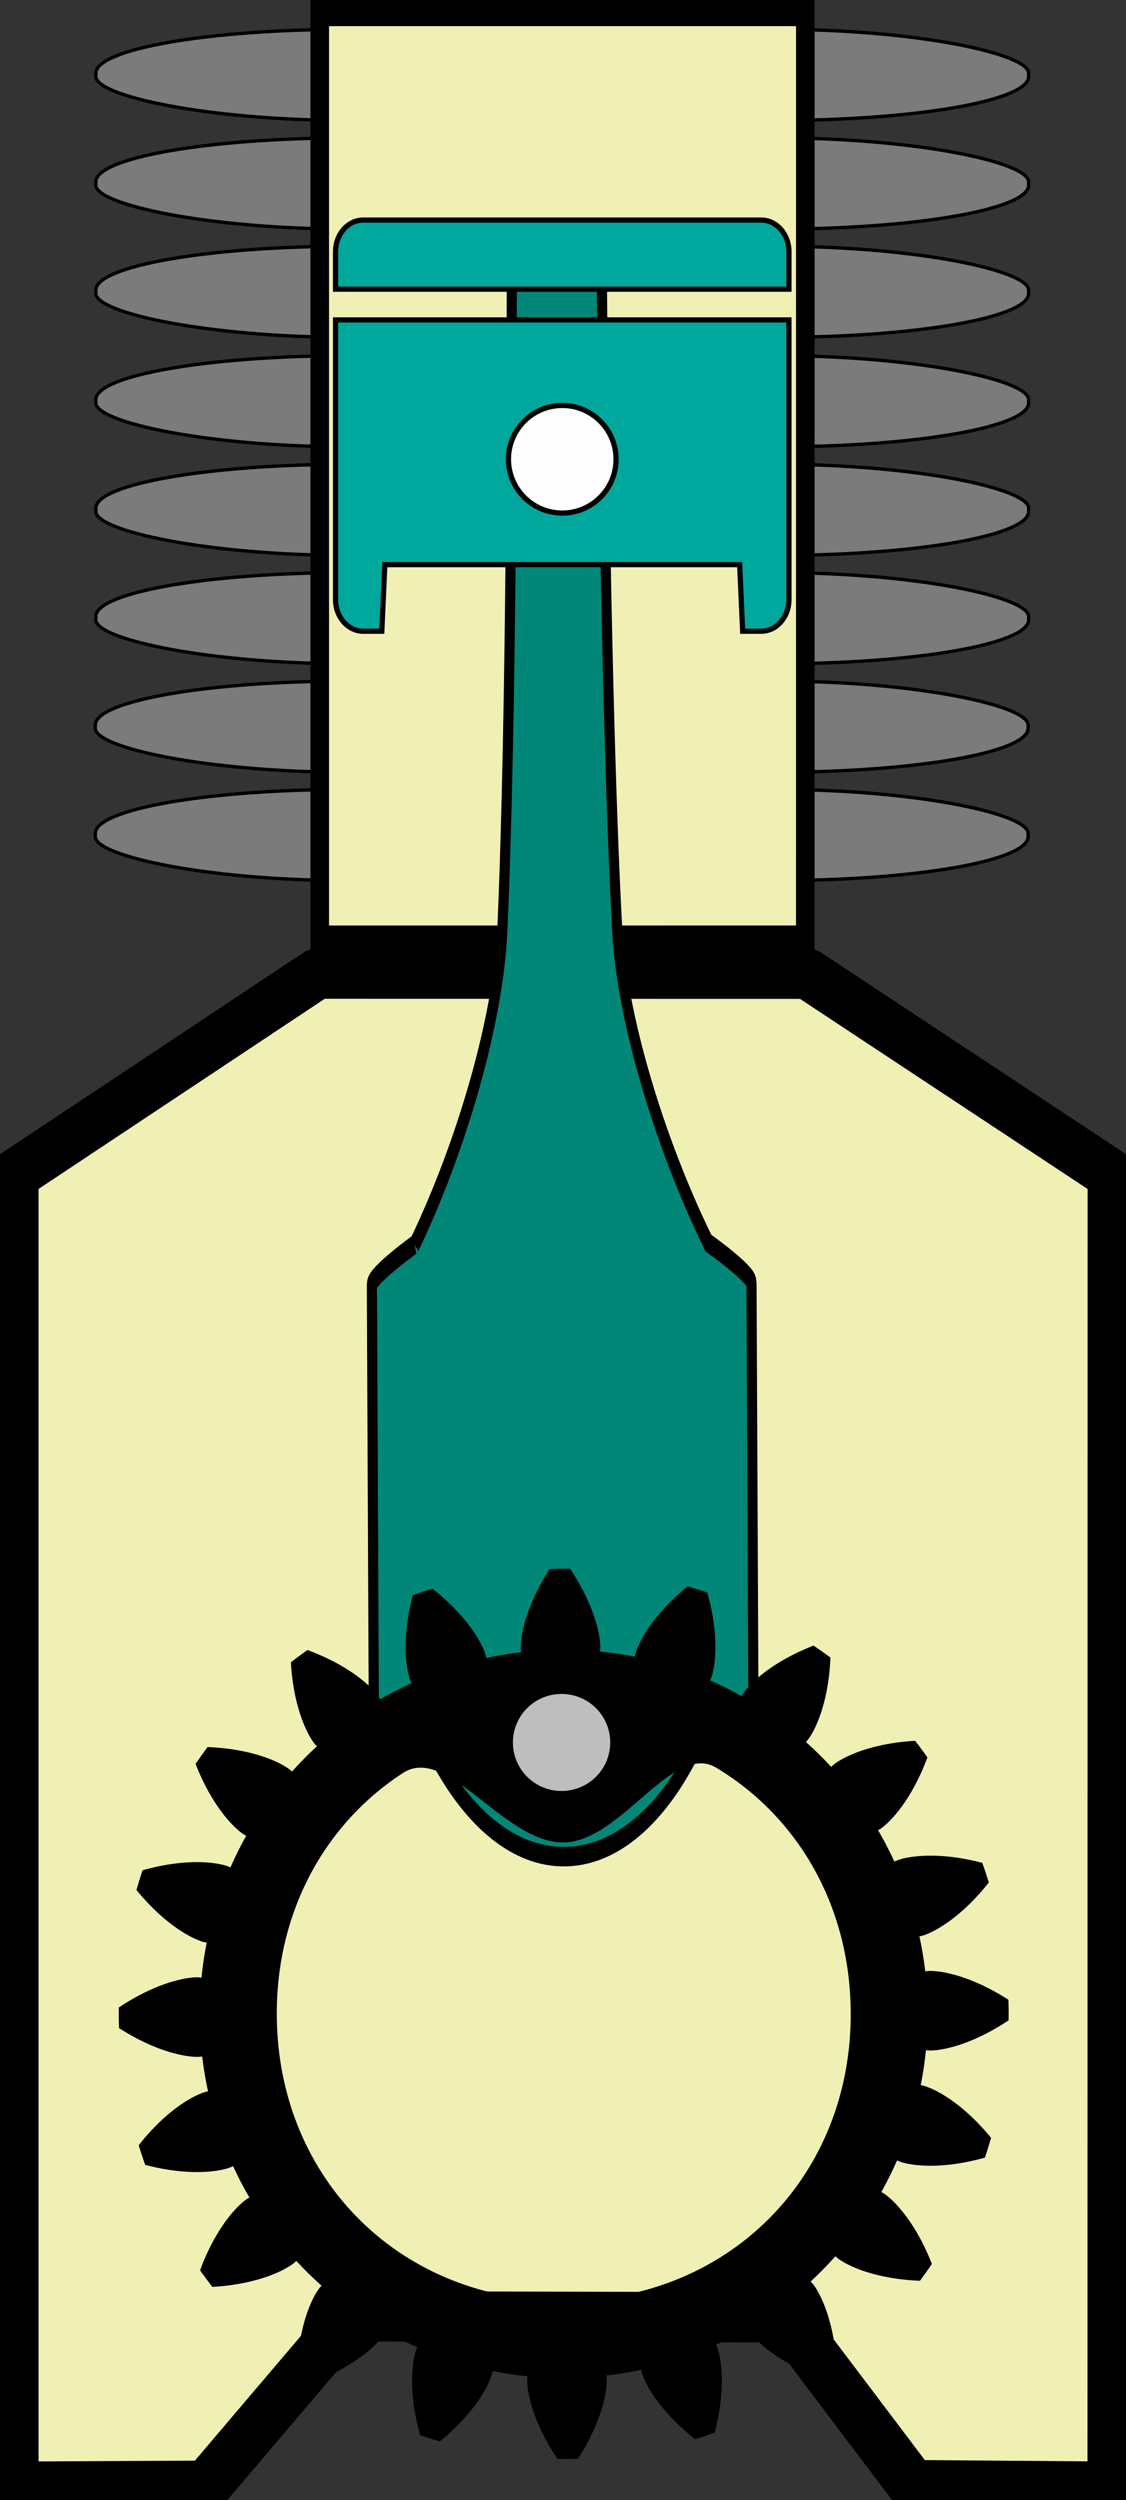 <?xml version="1.0" encoding="UTF-8" standalone="no"?>
<!-- Created with Inkscape (http://www.inkscape.org/) -->

<svg
   version="1.1"
   id="svg1"
   width="43.272"
   height="96.034"
   viewBox="0 -10 43.272 96.034"
   preserveAspectRatio="none"
   xml:space="preserve"
   sodipodi:docname="Compresseur_INSKAPE_X22H.svg"
   inkscape:version="1.3.2 (091e20ef0f, 2023-11-25)"
   xmlns:inkscape="http://www.inkscape.org/namespaces/inkscape"
   xmlns:sodipodi="http://sodipodi.sourceforge.net/DTD/sodipodi-0.dtd"
   xmlns="http://www.w3.org/2000/svg"
   xmlns:svg="http://www.w3.org/2000/svg">

  <rect x="0" y="-10" width="43.272" height="96.034" fill="#333333" stroke="none"/>

  <sodipodi:namedview
   pagecolor="#ffffff"
   bordercolor="#666666"
   borderopacity="1"
   objecttolerance="10"
   gridtolerance="10"
   guidetolerance="10"
   inkscape:pageopacity="0"
   inkscape:pageshadow="2"
   inkscape:window-width="1920"
   inkscape:window-height="1056"
   id="namedview3159"
   showgrid="false"
   inkscape:zoom="15.366457"
   inkscape:cx="20.499195"
   inkscape:cy="91.465456"
   inkscape:window-x="0"
   inkscape:window-y="0"
   inkscape:window-maximized="1"
   inkscape:current-layer="svg1"
   inkscape:showpageshadow="2"
   inkscape:pagecheckerboard="0"
   inkscape:deskcolor="#d1d1d1" />

  <defs
   id="defs1" />

  <path
   id="rect1"
   style="fill:#f0f0b4;fill-opacity:1;stroke:#000000;stroke-width:1.931;stroke-linejoin:round;stroke-miterlimit:3;stroke-dasharray:none;stroke-opacity:1;paint-order:markers fill stroke"
   d="m 12.19,27.399 18.844,0.004 11.728,7.749 c 0,0 -0.005,33.569 -0.005,50.366 v 0 l -7.7,-0.06 -4.869,-6.446 -16.719,-0.038 -5.531,6.507 -7.422,0.037 v 0 -50.366 z"
   sodipodi:nodetypes="ccccccccccccc" /><rect
   style="display:inline;fill:#7b7b7b;fill-opacity:1;stroke:#000000;stroke-width:0.128;stroke-linejoin:round;stroke-miterlimit:3;stroke-dasharray:none;stroke-opacity:1;paint-order:markers fill stroke"
   id="rect5-7-1-9"
   width="35.847"
   height="3.499"
   x="3.663"
   y="20.324"
   rx="9.686"
   ry="1.686" /><rect
   style="display:inline;fill:#7b7b7b;fill-opacity:1;stroke:#000000;stroke-width:0.128;stroke-linejoin:round;stroke-miterlimit:3;stroke-dasharray:none;stroke-opacity:1;paint-order:markers fill stroke"
   id="rect5-2-2-4"
   width="35.847"
   height="3.499"
   x="3.663"
   y="16.163"
   rx="9.686"
   ry="1.686" /><rect
   style="display:inline;fill:#7b7b7b;fill-opacity:1;stroke:#000000;stroke-width:0.128;stroke-linejoin:round;stroke-miterlimit:3;stroke-dasharray:none;stroke-opacity:1;paint-order:markers fill stroke"
   id="rect5-7-1"
   width="35.847"
   height="3.499"
   x="3.683"
   y="11.996"
   rx="9.686"
   ry="1.686" /><rect
   style="display:inline;fill:#7b7b7b;fill-opacity:1;stroke:#000000;stroke-width:0.128;stroke-linejoin:round;stroke-miterlimit:3;stroke-dasharray:none;stroke-opacity:1;paint-order:markers fill stroke"
   id="rect5-2-2"
   width="35.847"
   height="3.499"
   x="3.683"
   y="7.835"
   rx="9.686"
   ry="1.686" /><rect
   style="display:inline;fill:#7b7b7b;fill-opacity:1;stroke:#000000;stroke-width:0.128;stroke-linejoin:round;stroke-miterlimit:3;stroke-dasharray:none;stroke-opacity:1;paint-order:markers fill stroke"
   id="rect5-9"
   width="35.847"
   height="3.499"
   x="3.683"
   y="3.663"
   rx="9.686"
   ry="1.686" /><rect
   style="display:inline;fill:#7b7b7b;fill-opacity:1;stroke:#000000;stroke-width:0.128;stroke-linejoin:round;stroke-miterlimit:3;stroke-dasharray:none;stroke-opacity:1;paint-order:markers fill stroke"
   id="rect5-7"
   width="35.847"
   height="3.499"
   x="3.683"
   y="-0.541"
   rx="9.686"
   ry="1.686" /><rect
   style="display:inline;fill:#7b7b7b;fill-opacity:1;stroke:#000000;stroke-width:0.128;stroke-linejoin:round;stroke-miterlimit:3;stroke-dasharray:none;stroke-opacity:1;paint-order:markers fill stroke"
   id="rect5-2"
   width="35.847"
   height="3.499"
   x="3.683"
   y="-4.701"
   rx="9.686"
   ry="1.686" /><rect
   style="display:inline;fill:#7b7b7b;fill-opacity:1;stroke:#000000;stroke-width:0.128;stroke-linejoin:round;stroke-miterlimit:3;stroke-dasharray:none;stroke-opacity:1;paint-order:markers fill stroke"
   id="rect5"
   width="35.847"
   height="3.499"
   x="3.683"
   y="-8.873"
   rx="9.686"
   ry="1.686" /><g
   id="rect2"
   style="display:inline;stroke:#000000;stroke-opacity:1"
   transform="matrix(0.694,0,0,0.978,-11.573,-9.987)">

   <path
   style="display:inline;fill:#f0f0b4;fill-opacity:1;fill-rule:evenodd;stroke:#000000;stroke-width:1.029;stroke-opacity:1"
   d="M 34.381,0.5 34.381,36.851 61.269,36.85 61.27,0.5 Z"
   id="path1-7" />
   </g>

   <g
   class="bielle"
   stroke="none"
   stroke-width="1"
   fill="none"
   fill-rule="evenodd"
   id="g3"
   transform="matrix(-1,0.005,0.007,1.539,28.689,-2.875)"
   style="display:inline;stroke:#000000;stroke-opacity:1;stroke-width:0.436;stroke-dasharray:none">

   <path
   d="M 12.942,21.114 C 11.095,19.13 9.684,16.631 9.516,14.863 9.107,10.555 9.044,3.24 9.034,1.183 9.033,0.997 8.882,0.847 8.696,0.847 H 5.918 c -0.186,0 -0.337,0.15 -0.338,0.336 -0.01,2.057 -0.073,9.373 -0.481,13.68 -0.169,1.768 -1.604,4.267 -3.451,6.251 0,0 -1.647,0.612 -1.647,0.799 v 8.48 c 0,0.187 2.325,0.901 2.325,0.901 1.33,1.325 3.094,2.055 4.969,2.055 1.875,0 3.639,-0.73 4.968,-2.054 0,0 2.326,-0.715 2.326,-0.902 v -8.48 c 0,-0.187 -1.647,-0.799 -1.647,-0.799"
   id="Fill-1"
   fill="#018777"
   style="display:inline;stroke:#000000;stroke-opacity:1;stroke-width:0.39;stroke-dasharray:none"
   transform="scale(1,1.25)" />
  </g>

  <g
   class="piston"
   stroke="none"
   stroke-width="1"
   fill="none"
   fill-rule="evenodd"
   id="g4"
   style="display:inline;stroke:#000000;stroke-opacity:1;stroke-width:0.2;stroke-dasharray:none"
   transform="translate(12.312,-1.547)">

   <path
   d="M 16.944,0 H 1.646 c -0.585,0 -1.063,0.545 -1.063,1.211 v 1.444 h 17.424 V 1.211 C 18.007,0.545 17.529,0 16.944,0"
   id="Fill-3"
   fill="#00a79d"
   style="stroke:#000000;stroke-opacity:1;stroke-width:0.2;stroke-dasharray:none" />

   <path
   d="m 0.583,3.836 v 10.747 c 0,0.666 0.478,1.211 1.063,1.211 h 0.715 l 0.116,-2.557 h 13.636 l 0.115,2.557 h 0.716 c 0.584,0 1.063,-0.545 1.063,-1.211 V 3.836 Z"
   id="Fill-6"
   fill="#00a79d"
   style="stroke:#000000;stroke-opacity:1;stroke-width:0.2;stroke-dasharray:none" />

   <path
   d="m 11.363,9.188 c 0,1.142 -0.926,2.067 -2.067,2.067 -1.142,0 -2.068,-0.925 -2.068,-2.067 0,-1.142 0.926,-2.067 2.068,-2.067 1.141,0 2.067,0.925 2.067,2.067"
   id="Fill-8"
   fill="#fefefe"
   style="stroke:#000000;stroke-opacity:1;stroke-width:0.2;stroke-dasharray:none" />
  </g>

  <g
   class="pignon"
   stroke="none"
   stroke-width="1"
   fill="none"
   fill-rule="evenodd"
   id="g2"
   style="display:inline"
   transform="translate(3.112,-2.347)">

   <path
   id="path1"
   style="display:inline;fill:#000000;stroke-width:0.079;fill-opacity:1"
   d="m 18.404,52.606 c -0.132,0.001 -0.264,0.005 -0.396,0.011 -0.6,0.935 -0.884,1.731 -1.009,2.273 -0.125,0.541 -0.094,0.823 -0.094,0.823 l 0.012,0.099 c -0.45,0.053 -0.896,0.126 -1.338,0.222 l -0.023,-0.096 c 0,0 -0.063,-0.278 -0.357,-0.75 -0.294,-0.471 -0.822,-1.131 -1.694,-1.819 -0.253,0.078 -0.504,0.161 -0.752,0.251 -0.282,1.074 -0.305,1.921 -0.256,2.474 0.048,0.553 0.167,0.813 0.167,0.813 l 0.04,0.09 c -0.411,0.189 -0.814,0.398 -1.205,0.626 l -0.048,-0.084 c 0,0 -0.147,-0.246 -0.572,-0.603 -0.425,-0.357 -1.133,-0.823 -2.175,-1.209 -0.216,0.152 -0.429,0.309 -0.638,0.471 0.064,1.109 0.303,1.921 0.521,2.432 0.217,0.511 0.41,0.723 0.41,0.723 l 0.068,0.073 C 8.73,59.734 8.411,60.058 8.109,60.396 l -0.074,-0.065 c 0,0 -0.215,-0.191 -0.73,-0.399 -0.515,-0.208 -1.331,-0.433 -2.441,-0.478 -0.158,0.212 -0.311,0.429 -0.46,0.648 0.404,1.035 0.882,1.733 1.247,2.152 0.364,0.419 0.613,0.562 0.613,0.562 l 0.085,0.046 c -0.221,0.395 -0.423,0.801 -0.605,1.216 l -0.092,-0.039 c 0,0 -0.262,-0.114 -0.816,-0.152 -0.554,-0.039 -1.398,-0.002 -2.468,0.299 -0.085,0.25 -0.164,0.505 -0.237,0.759 0.704,0.859 1.372,1.374 1.848,1.66 0.476,0.286 0.756,0.344 0.756,0.344 l 0.096,0.021 c -0.089,0.444 -0.155,0.893 -0.2,1.344 l -0.098,-0.014 c 0,0 -0.282,-0.027 -0.821,0.109 -0.539,0.134 -1.332,0.432 -2.257,1.048 -0.005,0.264 -0.003,0.528 0.007,0.792 0.935,0.6 1.733,0.884 2.275,1.009 0.541,0.125 0.823,0.094 0.823,0.094 l 0.098,-0.012 c 0.053,0.45 0.127,0.896 0.224,1.338 l -0.096,0.023 c 0,0 -0.278,0.063 -0.75,0.357 -0.471,0.294 -1.131,0.821 -1.819,1.692 0.078,0.253 0.161,0.506 0.251,0.754 1.074,0.282 1.919,0.305 2.473,0.256 0.553,-0.048 0.813,-0.167 0.813,-0.167 l 0.092,-0.04 c 0.189,0.411 0.398,0.814 0.626,1.205 l -0.084,0.048 c 0,0 -0.246,0.147 -0.603,0.572 -0.357,0.425 -0.823,1.133 -1.209,2.175 0.152,0.216 0.309,0.429 0.471,0.638 1.109,-0.064 1.921,-0.303 2.432,-0.521 0.511,-0.217 0.723,-0.41 0.723,-0.41 l 0.073,-0.068 c 0.307,0.333 0.631,0.651 0.969,0.953 l -0.067,0.074 c 0,0 -0.189,0.215 -0.397,0.73 -0.208,0.515 -0.433,1.331 -0.478,2.441 0.212,0.158 0.427,0.311 0.646,0.46 1.035,-0.404 1.734,-0.882 2.154,-1.246 0.419,-0.364 0.562,-0.613 0.562,-0.613 l 0.046,-0.085 c 0.395,0.221 0.801,0.423 1.216,0.605 l -0.038,0.092 c 0,0 -0.114,0.262 -0.152,0.816 -0.039,0.554 -0.002,1.398 0.299,2.468 0.25,0.085 0.503,0.164 0.757,0.238 0.859,-0.704 1.376,-1.372 1.662,-1.848 0.286,-0.476 0.344,-0.756 0.344,-0.756 l 0.021,-0.096 c 0.444,0.089 0.891,0.153 1.342,0.199 l -0.01,0.1 c 0,0 -0.027,0.282 0.109,0.821 0.134,0.539 0.432,1.331 1.048,2.255 0.265,0.005 0.528,0.003 0.792,-0.007 0.6,-0.935 0.884,-1.732 1.009,-2.273 0.125,-0.541 0.094,-0.823 0.094,-0.823 l -0.015,-0.099 c 0.45,-0.053 0.898,-0.126 1.34,-0.222 l 0.023,0.096 c 0,0 0.063,0.279 0.357,0.75 0.294,0.471 0.821,1.131 1.692,1.819 0.253,-0.078 0.506,-0.161 0.754,-0.251 0.282,-1.074 0.305,-1.919 0.256,-2.473 -0.048,-0.553 -0.167,-0.815 -0.167,-0.815 l -0.04,-0.09 c 0.411,-0.19 0.814,-0.398 1.205,-0.626 l 0.048,0.084 c 0,0 0.147,0.246 0.572,0.603 0.425,0.357 1.131,0.823 2.173,1.209 0.216,-0.152 0.431,-0.309 0.64,-0.471 -0.064,-1.109 -0.305,-1.921 -0.522,-2.432 -0.217,-0.511 -0.41,-0.723 -0.41,-0.723 l -0.066,-0.073 c 0.333,-0.307 0.649,-0.631 0.951,-0.969 l 0.076,0.067 c 0,0 0.215,0.189 0.73,0.397 0.515,0.208 1.331,0.433 2.441,0.478 0.158,-0.212 0.311,-0.427 0.46,-0.646 -0.404,-1.035 -0.884,-1.734 -1.248,-2.153 -0.364,-0.419 -0.611,-0.562 -0.611,-0.562 l -0.085,-0.046 c 0.221,-0.395 0.423,-0.801 0.605,-1.216 l 0.09,0.039 c 0,0 0.262,0.114 0.816,0.152 0.554,0.039 1.4,0.002 2.47,-0.299 0.085,-0.25 0.164,-0.505 0.237,-0.759 -0.704,-0.86 -1.372,-1.374 -1.849,-1.66 -0.476,-0.286 -0.756,-0.344 -0.756,-0.344 l -0.098,-0.021 c 0.089,-0.444 0.155,-0.891 0.2,-1.342 l 0.1,0.01 c 0,0 0.282,0.027 0.821,-0.109 0.539,-0.134 1.331,-0.432 2.255,-1.048 0.005,-0.264 0.003,-0.528 -0.007,-0.792 -0.935,-0.6 -1.732,-0.884 -2.273,-1.009 -0.541,-0.125 -0.823,-0.094 -0.823,-0.094 l -0.099,0.012 C 32.392,67.617 32.317,67.171 32.221,66.728 l 0.098,-0.023 c 0,0 0.278,-0.063 0.75,-0.357 0.471,-0.294 1.131,-0.821 1.819,-1.692 -0.078,-0.253 -0.161,-0.506 -0.251,-0.754 -1.074,-0.282 -1.921,-0.305 -2.475,-0.256 -0.553,0.048 -0.813,0.167 -0.813,0.167 l -0.09,0.04 C 31.069,63.441 30.861,63.038 30.633,62.647 l 0.084,-0.048 c 0,0 0.244,-0.147 0.601,-0.572 0.357,-0.425 0.825,-1.133 1.211,-2.175 -0.152,-0.216 -0.309,-0.429 -0.471,-0.638 -1.109,0.064 -1.921,0.303 -2.432,0.521 -0.511,0.217 -0.723,0.412 -0.723,0.412 l -0.075,0.066 C 28.521,59.881 28.198,59.562 27.86,59.261 l 0.065,-0.074 c 0,0 0.189,-0.215 0.397,-0.73 0.208,-0.515 0.435,-1.331 0.48,-2.441 -0.212,-0.158 -0.429,-0.311 -0.648,-0.46 -1.035,0.404 -1.733,0.882 -2.152,1.246 -0.419,0.364 -0.562,0.613 -0.562,0.613 l -0.046,0.085 c -0.395,-0.221 -0.801,-0.423 -1.216,-0.605 l 0.039,-0.09 c 0,0 0.114,-0.264 0.152,-0.818 0.039,-0.554 0.002,-1.398 -0.299,-2.468 -0.25,-0.085 -0.505,-0.164 -0.759,-0.237 -0.859,0.704 -1.374,1.372 -1.66,1.848 -0.286,0.476 -0.344,0.756 -0.344,0.756 l -0.021,0.096 c -0.444,-0.089 -0.893,-0.153 -1.344,-0.199 l 0.014,-0.1 c 0,0 0.027,-0.282 -0.109,-0.821 -0.134,-0.539 -0.432,-1.331 -1.048,-2.255 -0.132,-0.002 -0.264,-0.005 -0.396,-0.004 z m 5.368,7.475 c 0.221,-0.009 0.438,0.044 0.651,0.173 3.117,1.878 5.122,5.277 5.158,9.352 0.055,6.302 -4.63,11.069 -10.932,11.124 -6.302,0.055 -11.069,-4.629 -11.124,-10.931 -0.035,-4.011 1.85,-7.401 4.85,-9.349 1.714,-1.113 3.876,2.688 6.167,2.668 1.949,-0.017 3.685,-2.983 5.23,-3.036 z" />

   <path
   id="path2"
   style="display:inline;fill:#bebebe;fill-rule:evenodd;stroke-width:0.96"
   d="m 20.339,59.278 a 1.87,1.864 0 0 1 -1.87,1.864 1.87,1.864 0 0 1 -1.87,-1.864 1.87,1.864 0 0 1 1.87,-1.864 1.87,1.864 0 0 1 1.87,1.864 z" />
  </g>


<style
    id="style1">

   .bielle{
    animation: rotatebielle 2.5s linear infinite;
   }
   @keyframes rotatebielle {
     0% {
      transform-origin: center;
      transform: translate(34%, 8%) rotate(0deg);
     }
     12.5% {
      transform-origin: left;
      transform: translate(14%, 12%) rotate(10.5deg);
     }
     25% {
      transform-origin: left;
      transform: translate(1%, 18%) rotate(16.5deg);
     }
     37.5% {
      transform-origin: left;
      transform: translate(17%, 24%) rotate(8.5deg);
     }
     50% {
      transform-origin: center;
      transform: translate(34%, 30%) rotate(0deg);
     }
     62.5% {
      transform-origin: right;
      transform: translate(54%, 20%) rotate(-10.5deg);
     }
     75% {
      transform-origin: right;
      transform: translate(58%, 12%) rotate(-12.5deg);
     }
     87.5% {
      transform-origin: right;
      transform: translate(51%, 9%) rotate(-10deg);
     }
     100% {
      transform-origin: center;
      transform: translate(34%, 8%) rotate(0deg);
     }
   }

   .piston{
    animation: translatepiston 2.5s linear infinite;
   }
   @keyframes translatepiston {
     0% {
      transform-origin: left;
      transform: translate(28.5%, 0%);
     }
     50% {
      transform-origin: left;
      transform: translate(28.5%, 17%);
     }
     100% {
      transform-origin: left;
      transform: translate(28.5%, 0%);
     }
   }

   .pignon{
    transform-box: fill-box;
    animation: rotatepignon 2.5s linear infinite;
   }
   @keyframes rotatepignon {
     0% {
      transform-origin: center;
      transform:  translate(10%, -40%) rotate(360deg);
     }
     50% {
      transform-origin: center;
      transform:  translate(10%, -40%) rotate(180deg);
     }
     100% {
      transform-origin: center;
      transform:  translate(10%, -40%) rotate(0deg);
     }
   }

</style>





</svg>
